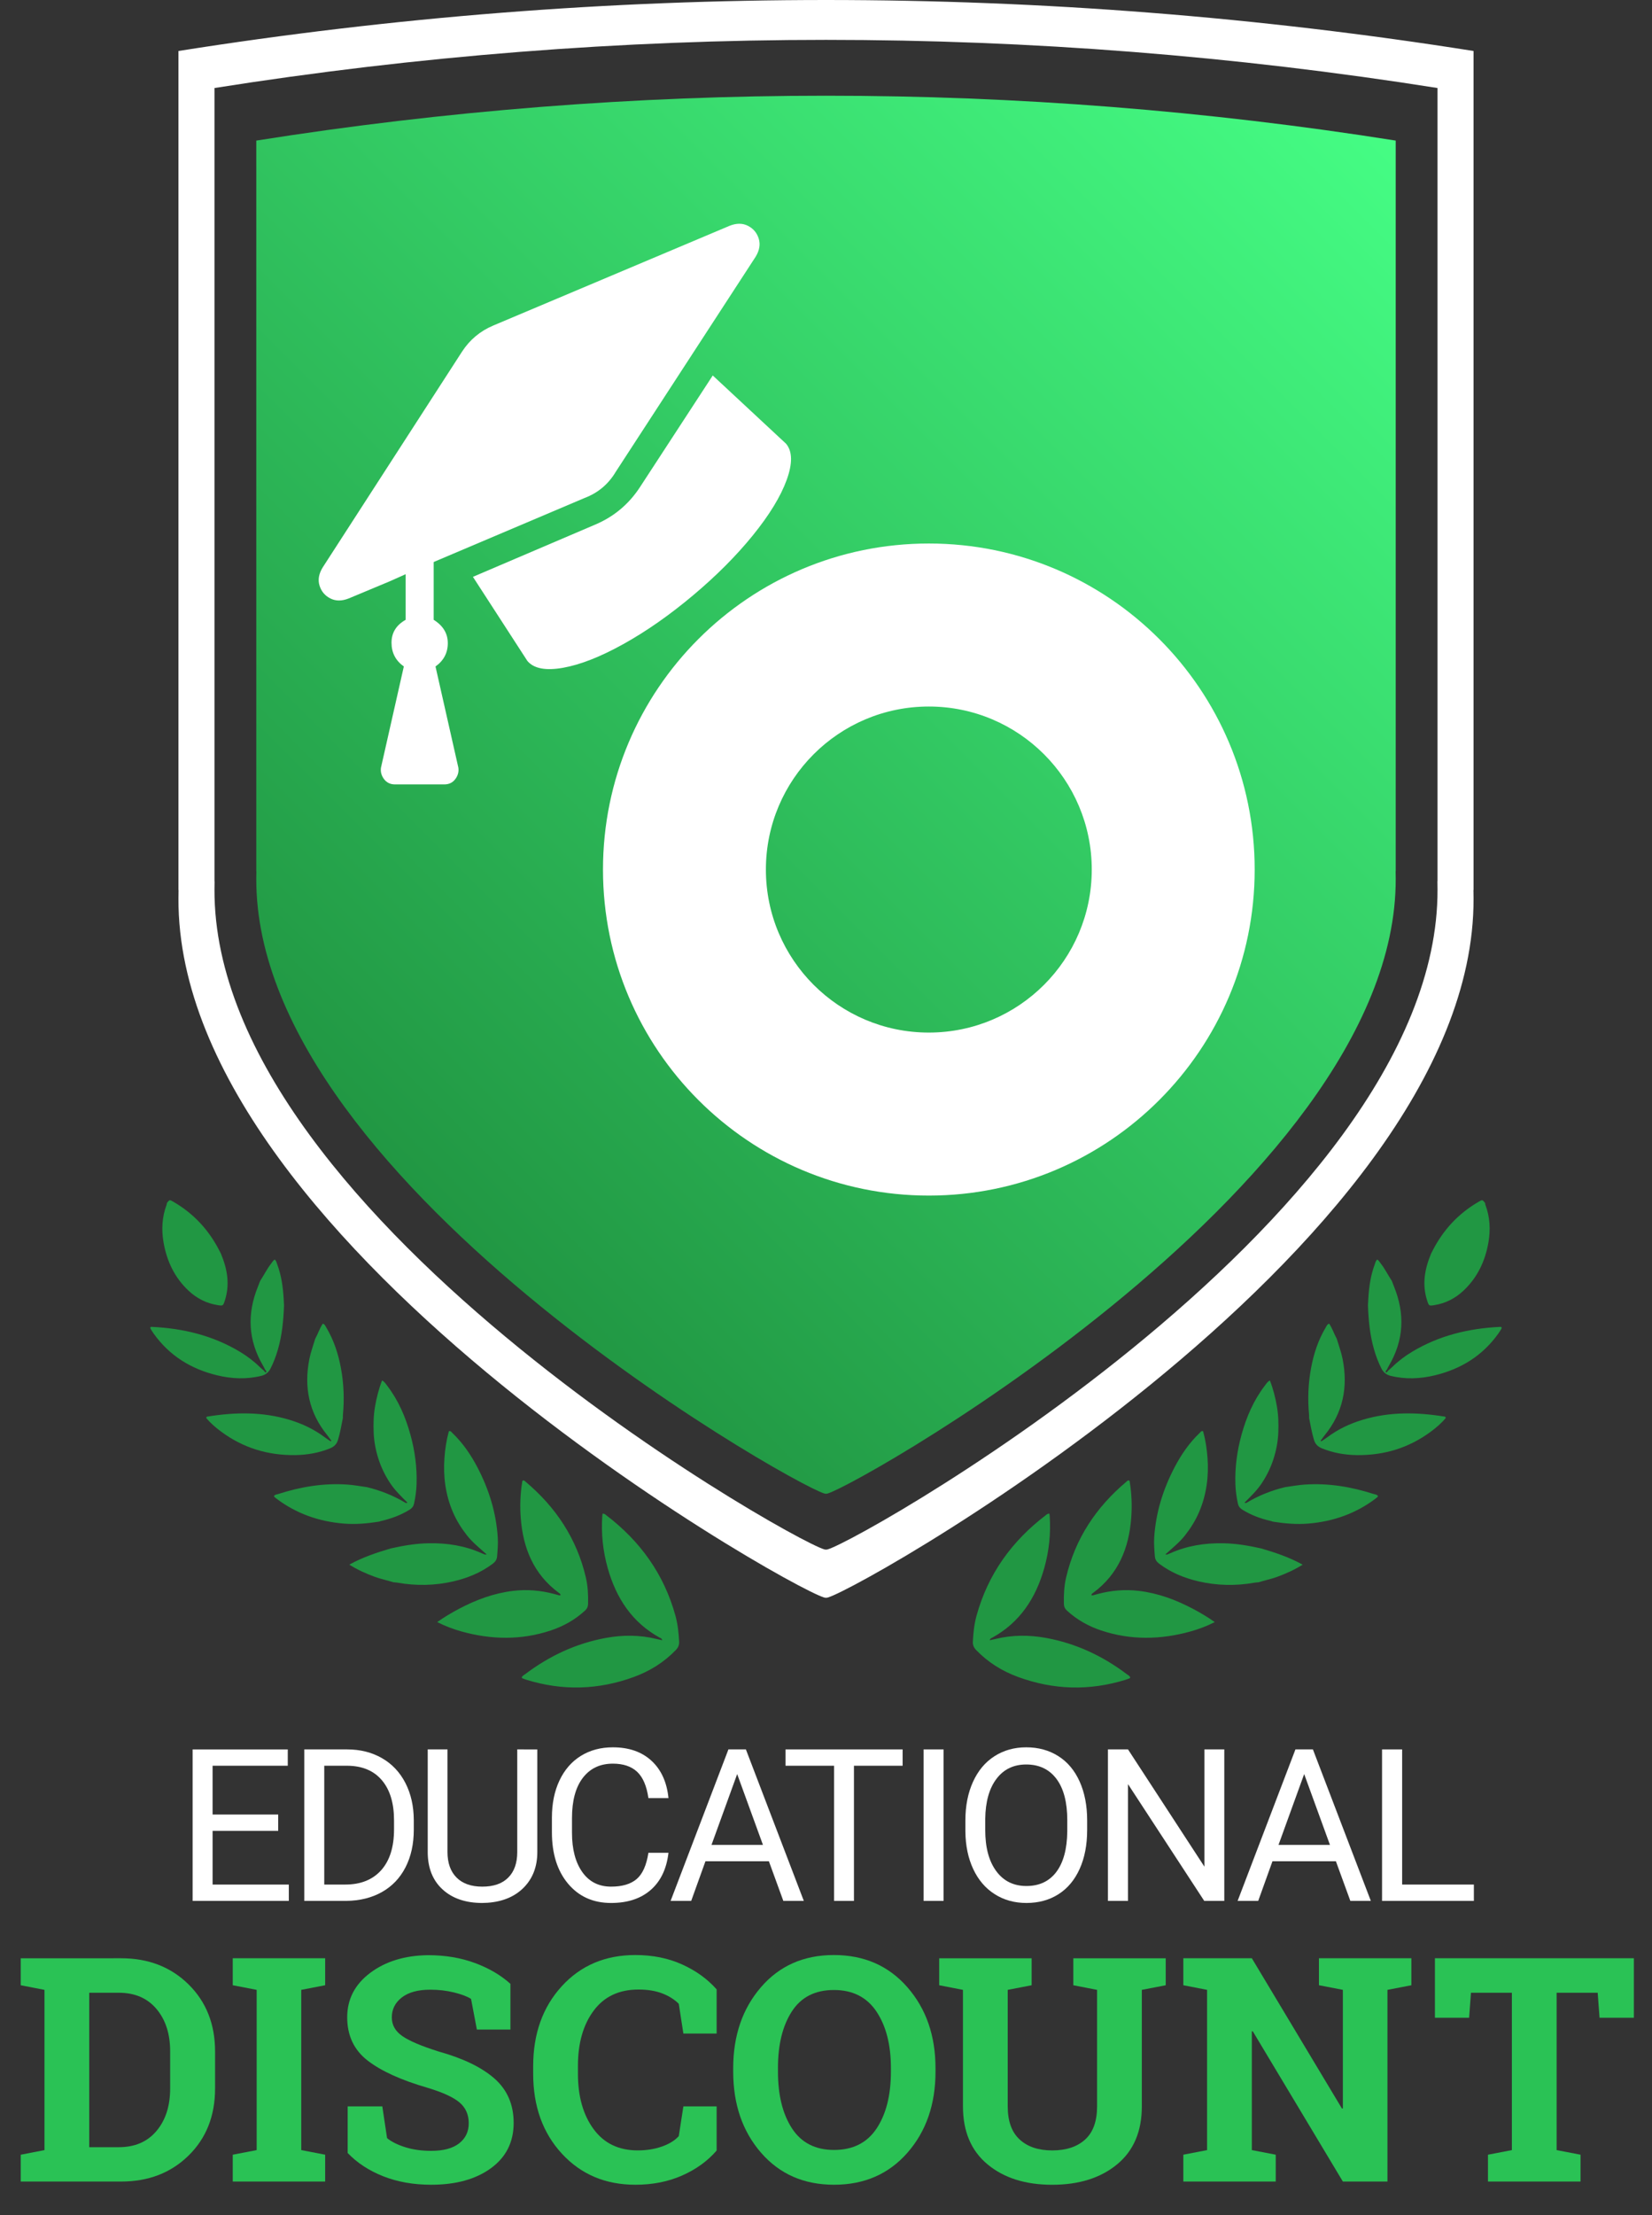 <?xml version="1.0" encoding="utf-8"?>
<!-- Generator: Adobe Illustrator 23.0.3, SVG Export Plug-In . SVG Version: 6.00 Build 0)  -->
<svg version="1.1" id="Layer_1" xmlns="http://www.w3.org/2000/svg" xmlns:xlink="http://www.w3.org/1999/xlink" x="0px" y="0px"
	 viewBox="0 0 200 268" style="enable-background:new 0 0 200 268;" xml:space="preserve">
<rect x="0" y="0" width="200" height="268" fill="#333333" stroke="none"/>
<style type="text/css">
	.st0{fill:#333333;}
	.st1{fill:#00AAFA;}
	.st2{fill:#FFFFFF;}
	.st3{fill:#444444;}
	.st4{opacity:0.3;}
	.st5{fill:none;stroke:#FFFFFF;stroke-width:1.382;stroke-miterlimit:10;}
	.st6{opacity:0.3;fill:#FFFFFF;}
	.st7{fill:none;stroke:#FFFFFF;stroke-width:3;stroke-miterlimit:10;}
	.st8{fill:none;stroke:#444444;stroke-width:5;stroke-miterlimit:10;}
	.st9{fill:#219743;}
	.st10{fill:url(#SVGID_1_);}
	.st11{fill:url(#SVGID_2_);}
	.st12{fill:#2AC255;}
</style>
<g>
	<g>
		<path class="st2" d="M178.396,6.17c-51.94-8.226-104.852-8.226-156.792,0c0,34.173,0,67.345,0,101.518c0.004,0,0.009,0,0.013,0
			c-0.005,0.346-0.013,0.691-0.013,1.038C21.459,151.525,99.93,194.592,100,193.292c0.07,1.3,78.541-41.767,78.396-84.566
			c0-0.347-0.008-0.692-0.013-1.038c0.004,0,0.009,0,0.013,0C178.396,73.515,178.396,40.342,178.396,6.17z M174.035,106.626
			c-0.004,0-0.008,0-0.012,0c0.004,0.327,0.012,0.653,0.012,0.981c0.137,40.407-73.968,81.086-74.035,79.861
			c-0.066,1.225-74.172-39.454-74.035-79.861c0-0.328,0.008-0.654,0.012-0.981c-0.004,0-0.008,0-0.012,0c0-31.992,0-63.984,0-95.976
			c49.051-7.769,99.019-7.769,148.069,0C174.035,42.642,174.035,74.634,174.035,106.626z"/>
		<linearGradient id="SVGID_1_" gradientUnits="userSpaceOnUse" x1="161.468" y1="9.505" x2="38.532" y2="132.441">
			<stop  offset="0" style="stop-color:#45FD84"/>
			<stop  offset="1" style="stop-color:#219743"/>
		</linearGradient>
		<path class="st10" d="M31.027,105.395c0.004,0,0.008,0,0.011,0c-0.004,0.305-0.012,0.608-0.011,0.914
			C30.899,143.94,99.938,181.848,100,180.71c0.062,1.138,69.101-36.77,68.973-74.402c0-0.305-0.008-0.609-0.012-0.914
			c0.004,0,0.008,0,0.012,0c0-29.461,0-58.923,0-88.384c-45.697-7.238-92.249-7.238-137.947,0
			C31.027,46.472,31.027,75.933,31.027,105.395z"/>
		<g>
			<path class="st2" d="M112.449,65.761c-21.786,0-39.448,17.664-39.448,39.45c0,21.788,17.662,39.447,39.448,39.447
				c21.787,0,39.449-17.659,39.449-39.447C151.898,83.426,134.236,65.761,112.449,65.761z M112.449,124.934
				c-10.894,0-19.725-8.832-19.725-19.723c0-10.894,8.832-19.726,19.725-19.726c10.892,0,19.725,8.833,19.725,19.726
				C132.174,116.103,123.341,124.934,112.449,124.934z"/>
			<g>
				<path class="st2" d="M91.857,28.876c-0.216-0.699-0.649-1.216-1.3-1.55c-0.651-0.334-1.394-0.336-2.229-0.006L59.686,39.4
					c-1.57,0.669-2.82,1.718-3.751,3.148l-16.87,26.109c-0.47,0.765-0.597,1.497-0.381,2.196c0.216,0.699,0.649,1.215,1.3,1.55
					c0.651,0.334,1.394,0.336,2.229,0.006l4.941-2.062l3.539-1.58l20.093-8.52c1.615-0.614,2.866-1.663,3.751-3.148l16.939-26.027
					C91.946,30.307,92.073,29.575,91.857,28.876z"/>
				<path class="st2" d="M77.475,58.943l8.815-13.512l8.876,8.258c0.776,0.924,0.799,2.387,0.07,4.389
					c-0.73,2.002-2.097,4.238-4.101,6.707c-2.005,2.47-4.421,4.891-7.248,7.263c-2.828,2.373-5.632,4.331-8.412,5.877
					c-2.781,1.545-5.22,2.503-7.318,2.874c-2.098,0.371-3.535,0.094-4.31-0.83l-6.592-10.175l14.838-6.335
					C74.342,62.498,76.136,60.992,77.475,58.943z"/>
				<path class="st2" d="M55.492,92.884l-2.768-12.244c0.994-0.71,1.491-1.651,1.49-2.822c0-1.171-0.568-2.112-1.704-2.822h-0.005
					v-7.104h-3.397v7.105h-0.005c-1.136,0.639-1.703,1.561-1.704,2.768c0,1.207,0.497,2.165,1.491,2.875l-2.768,12.244
					c-0.071,0.497,0.053,0.958,0.372,1.385c0.32,0.425,0.763,0.639,1.331,0.639l5.963,0c0.568,0,1.012-0.213,1.331-0.639
					C55.439,93.843,55.563,93.381,55.492,92.884z"/>
			</g>
		</g>
	</g>
	<g>
		<path class="st2" d="M33.681,221.523h-7.943v6.496h9.228v1.977H23.32v-18.329h11.519v1.977h-9.102v5.904h7.943V221.523z"/>
		<path class="st2" d="M36.839,229.995v-18.329h5.174c1.595,0,3.004,0.353,4.23,1.058c1.225,0.705,2.171,1.708,2.839,3.009
			c0.667,1.301,1.005,2.794,1.013,4.481v1.17c0,1.729-0.333,3.244-1.001,4.545c-0.667,1.301-1.62,2.299-2.857,2.996
			c-1.238,0.696-2.679,1.053-4.324,1.07H36.839z M39.256,213.643v14.376h2.543c1.863,0,3.313-0.579,4.35-1.738
			c1.036-1.159,1.555-2.81,1.555-4.952v-1.071c0-2.083-0.489-3.702-1.467-4.857c-0.978-1.155-2.365-1.741-4.161-1.758H39.256z"/>
		<path class="st2" d="M65.05,211.666v12.463c-0.008,1.729-0.552,3.143-1.63,4.242c-1.078,1.1-2.541,1.716-4.387,1.851l-0.642,0.025
			c-2.006,0-3.605-0.542-4.796-1.624c-1.192-1.083-1.796-2.572-1.813-4.469v-12.488h2.392v12.413c0,1.326,0.365,2.356,1.095,3.09
			s1.771,1.102,3.122,1.102c1.368,0,2.415-0.365,3.141-1.095s1.089-1.758,1.089-3.084v-12.425H65.05z"/>
		<path class="st2" d="M80.929,224.179c-0.227,1.938-0.942,3.435-2.146,4.488s-2.805,1.58-4.802,1.58
			c-2.166,0-3.901-0.776-5.206-2.329c-1.305-1.553-1.958-3.629-1.958-6.231v-1.762c0-1.704,0.304-3.202,0.913-4.494
			s1.471-2.285,2.587-2.978s2.409-1.039,3.877-1.039c1.947,0,3.508,0.544,4.683,1.63c1.175,1.087,1.858,2.591,2.052,4.513H78.5
			c-0.21-1.465-0.665-2.525-1.366-3.182c-0.701-0.656-1.681-0.985-2.939-0.985c-1.544,0-2.755,0.571-3.632,1.714
			c-0.877,1.142-1.315,2.768-1.315,4.875v1.777c0,1.991,0.416,3.574,1.246,4.75c0.831,1.176,1.993,1.764,3.487,1.764
			c1.342,0,2.373-0.304,3.09-0.913c0.718-0.608,1.194-1.668,1.429-3.179H80.929z"/>
		<path class="st2" d="M93.085,225.199h-7.679l-1.725,4.796h-2.493l6.999-18.329h2.115l7.012,18.329h-2.48L93.085,225.199z
			 M86.137,223.223h6.231l-3.122-8.573L86.137,223.223z"/>
		<path class="st2" d="M109.275,213.643h-5.891v16.353h-2.405v-16.353h-5.879v-1.977h14.175V213.643z"/>
		<path class="st2" d="M114.232,229.995h-2.417v-18.329h2.417V229.995z"/>
		<path class="st2" d="M131.616,221.422c0,1.796-0.302,3.363-0.906,4.702c-0.604,1.339-1.46,2.36-2.568,3.065
			c-1.108,0.705-2.4,1.058-3.877,1.058c-1.443,0-2.724-0.354-3.839-1.064c-1.116-0.709-1.983-1.72-2.6-3.034
			c-0.617-1.313-0.934-2.834-0.951-4.563v-1.322c0-1.763,0.306-3.319,0.919-4.67s1.479-2.386,2.6-3.103
			c1.121-0.718,2.402-1.077,3.846-1.077c1.469,0,2.763,0.355,3.884,1.064c1.121,0.709,1.983,1.737,2.587,3.084
			c0.604,1.347,0.906,2.915,0.906,4.702V221.422z M129.211,220.239c0-2.173-0.437-3.841-1.309-5.004
			c-0.873-1.162-2.094-1.744-3.664-1.744c-1.527,0-2.729,0.582-3.606,1.744c-0.877,1.163-1.328,2.776-1.354,4.84v1.347
			c0,2.106,0.443,3.762,1.328,4.966c0.886,1.204,2.104,1.806,3.657,1.806c1.561,0,2.77-0.568,3.625-1.706s1.297-2.768,1.322-4.891
			V220.239z"/>
		<path class="st2" d="M148.22,229.995h-2.43l-9.228-14.125v14.125h-2.43v-18.329h2.43l9.252,14.188v-14.188h2.405V229.995z"/>
		<path class="st2" d="M161.731,225.199h-7.679l-1.725,4.796h-2.493l6.999-18.329h2.115l7.012,18.329h-2.48L161.731,225.199z
			 M154.782,223.223h6.231l-3.122-8.573L154.782,223.223z"/>
		<path class="st2" d="M169.749,228.019h8.686v1.977h-11.116v-18.329h2.43V228.019z"/>
	</g>
	<g>
		<g>
			<g>
				<g>
					<path class="st9" d="M72.952,183.142c0.221-0.012,0.322,0.099,0.43,0.181c4.121,3.138,7.002,7.135,8.388,12.157
						c0.284,1.028,0.395,2.086,0.448,3.152c0.021,0.417-0.119,0.719-0.404,1.014c-1.435,1.489-3.146,2.551-5.073,3.256
						c-4.287,1.569-8.621,1.696-12.99,0.345c-0.172-0.053-0.34-0.119-0.508-0.185c-0.032-0.013-0.051-0.058-0.082-0.095
						c0.067-0.205,0.263-0.286,0.416-0.401c2.928-2.212,6.171-3.732,9.793-4.391c2.035-0.371,4.071-0.369,6.093,0.125
						c0.229,0.056,0.461,0.102,0.708,0.156c-0.029-0.213-0.186-0.245-0.297-0.306c-3.356-1.85-5.269-4.785-6.29-8.381
						c-0.591-2.083-0.818-4.21-0.667-6.373C72.921,183.316,72.938,183.237,72.952,183.142z"/>
					<path class="st9" d="M52.93,196.26c0.891-0.624,1.734-1.124,2.602-1.584c2.073-1.1,4.24-1.91,6.589-2.192
						c1.679-0.201,3.325-0.061,4.953,0.374c0.213,0.057,0.425,0.116,0.639,0.17c0.035,0.009,0.077-0.01,0.147-0.021
						c0.006-0.16-0.124-0.224-0.223-0.297c-3.034-2.249-4.313-5.393-4.592-9.036c-0.109-1.425-0.064-2.849,0.16-4.264
						c0.015-0.096,0.005-0.201,0.093-0.278c0.163-0.046,0.258,0.083,0.359,0.168c3.654,3.082,6.175,6.878,7.271,11.568
						c0.244,1.043,0.291,2.104,0.27,3.172c-0.007,0.35-0.124,0.602-0.379,0.836c-1.205,1.104-2.597,1.886-4.138,2.399
						c-3.582,1.192-7.185,1.124-10.793,0.125C54.902,197.125,53.944,196.774,52.93,196.26z"/>
					<path class="st9" d="M47.632,191.444c-0.76-0.242-1.546-0.393-2.296-0.672c-1.032-0.384-2.034-0.824-3.048-1.462
						c1.633-0.9,3.323-1.463,5.037-1.964c1.51-0.34,3.032-0.596,4.583-0.623c2.213-0.038,4.36,0.29,6.395,1.203
						c0.128,0.057,0.259,0.11,0.39,0.158c0.034,0.012,0.076,0.001,0.229-0.002c-0.852-0.781-1.708-1.448-2.38-2.301
						c-0.688-0.872-1.27-1.804-1.71-2.824c-0.448-1.038-0.744-2.116-0.913-3.234c-0.165-1.098-0.191-2.2-0.113-3.303
						c0.077-1.101,0.246-2.19,0.535-3.249c0.225-0.083,0.305,0.097,0.41,0.197c1.281,1.216,2.261,2.657,3.072,4.214
						c1.378,2.647,2.246,5.445,2.439,8.438c0.049,0.765-0.02,1.523-0.079,2.283c-0.03,0.394-0.212,0.658-0.522,0.892
						c-1.421,1.071-3.023,1.732-4.741,2.132c-2.258,0.526-4.531,0.569-6.813,0.164C47.953,191.464,47.791,191.46,47.632,191.444z"/>
					<path class="st9" d="M45.897,184.107c-1.431,0.228-2.865,0.356-4.317,0.233c-2.99-0.254-5.717-1.206-8.122-3.024
						c-0.08-0.06-0.157-0.125-0.231-0.192c-0.027-0.025-0.041-0.066-0.063-0.103c0.118-0.198,0.342-0.199,0.522-0.256
						c2.718-0.873,5.491-1.339,8.357-1.143c0.802,0.055,1.59,0.204,2.384,0.314c1.629,0.395,3.17,1.004,4.611,1.863
						c0.062,0.037,0.128,0.098,0.291,0.01c-0.774-0.768-1.547-1.513-2.133-2.416c-0.583-0.897-1.048-1.849-1.375-2.866
						c-0.333-1.036-0.538-2.097-0.582-3.186c-0.043-1.064-0.016-2.124,0.168-3.178c0.187-1.066,0.449-2.108,0.849-3.139
						c0.307,0.166,0.45,0.416,0.617,0.635c1.362,1.779,2.228,3.798,2.819,5.942c0.536,1.945,0.805,3.927,0.741,5.948
						c-0.026,0.804-0.132,1.597-0.307,2.383c-0.07,0.315-0.226,0.533-0.501,0.706c-1.067,0.668-2.224,1.102-3.445,1.381
						C46.083,184.038,45.991,184.076,45.897,184.107z"/>
					<path class="st9" d="M40.023,174.198c-0.129-0.177-0.249-0.362-0.388-0.531c-2.235-2.731-2.86-5.839-2.177-9.257
						c0.165-0.828,0.464-1.615,0.702-2.421c0.33-0.592,0.527-1.253,0.921-1.836c0.252,0.076,0.321,0.3,0.427,0.477
						c0.905,1.515,1.444,3.165,1.765,4.89c0.351,1.883,0.423,3.778,0.241,5.685c-0.011,0.119-0.002,0.239-0.003,0.359
						c-0.178,0.884-0.323,1.774-0.588,2.641c-0.161,0.528-0.465,0.831-0.973,1.038c-1.361,0.553-2.78,0.796-4.232,0.813
						c-3.294,0.04-6.298-0.874-8.956-2.847c-0.66-0.49-1.284-1.022-1.793-1.645c0.013-0.099,0.047-0.152,0.109-0.162
						c3.345-0.547,6.671-0.607,9.957,0.382c1.551,0.466,2.994,1.151,4.293,2.126c0.192,0.144,0.396,0.274,0.594,0.41
						c0.049,0.021,0.125,0.073,0.144,0.058C40.149,174.305,40.081,174.248,40.023,174.198z"/>
					<path class="st9" d="M32.107,165.739c-0.082-0.159-0.156-0.323-0.246-0.476c-1.831-3.096-1.974-6.302-0.628-9.605
						c0.09-0.221,0.172-0.446,0.258-0.669c0.46-0.7,0.829-1.458,1.348-2.12c0.122-0.155,0.208-0.342,0.422-0.477
						c0.187,0.154,0.229,0.394,0.307,0.603c0.502,1.344,0.692,2.748,0.777,4.17c0.016,0.259,0.027,0.519,0.04,0.778
						c-0.067,1.809-0.233,3.604-0.743,5.352c-0.231,0.791-0.517,1.561-0.894,2.296c-0.238,0.463-0.589,0.747-1.102,0.874
						c-1.796,0.446-3.587,0.366-5.365-0.063c-3.157-0.762-5.768-2.373-7.675-5.044c-0.128-0.179-0.243-0.368-0.359-0.556
						c-0.03-0.048-0.04-0.109-0.055-0.149c0.029-0.125,0.119-0.114,0.192-0.11c3.787,0.177,7.38,1.041,10.66,3.012
						c0.881,0.529,1.696,1.146,2.43,1.868c0.156,0.154,0.33,0.289,0.496,0.433c0.021,0.033,0.036,0.072,0.064,0.097
						c0.052,0.048,0.105,0.145,0.185,0.079c0.075-0.062,0.006-0.141-0.034-0.205C32.166,165.792,32.134,165.767,32.107,165.739z"/>
					<path class="st9" d="M26.734,151.658c0.386,0.928,0.683,1.878,0.783,2.887c0.097,0.973-0.003,1.919-0.307,2.844
						c-0.203,0.616-0.227,0.623-0.848,0.525c-1.369-0.216-2.549-0.819-3.551-1.763c-1.681-1.585-2.616-3.566-3.009-5.818
						c-0.27-1.547-0.191-3.072,0.363-4.557c0.027-0.074,0.031-0.156,0.046-0.235c0.312-0.389,0.318-0.399,0.754-0.148
						c2.463,1.421,4.318,3.418,5.604,5.948C26.623,151.447,26.679,151.552,26.734,151.658z"/>
				</g>
			</g>
			<g>
				<g>
					<path class="st9" d="M127.045,183.143c-0.221-0.012-0.322,0.099-0.43,0.181c-4.121,3.138-7.002,7.135-8.388,12.157
						c-0.284,1.028-0.395,2.086-0.448,3.152c-0.021,0.417,0.119,0.719,0.404,1.014c1.435,1.489,3.146,2.551,5.073,3.256
						c4.287,1.569,8.621,1.696,12.99,0.345c0.172-0.053,0.34-0.119,0.508-0.185c0.032-0.013,0.051-0.058,0.082-0.095
						c-0.067-0.205-0.263-0.286-0.416-0.401c-2.928-2.212-6.171-3.732-9.793-4.391c-2.035-0.371-4.071-0.369-6.093,0.125
						c-0.229,0.056-0.461,0.102-0.708,0.156c0.029-0.213,0.186-0.245,0.297-0.306c3.356-1.85,5.269-4.785,6.29-8.381
						c0.591-2.083,0.818-4.21,0.667-6.373C127.075,183.317,127.059,183.239,127.045,183.143z"/>
					<path class="st9" d="M147.066,196.261c-0.891-0.624-1.734-1.124-2.602-1.584c-2.073-1.1-4.24-1.91-6.589-2.192
						c-1.679-0.201-3.325-0.061-4.953,0.374c-0.213,0.057-0.425,0.116-0.639,0.17c-0.035,0.009-0.077-0.01-0.147-0.021
						c-0.006-0.16,0.124-0.224,0.223-0.297c3.034-2.249,4.313-5.393,4.592-9.036c0.109-1.425,0.064-2.849-0.16-4.264
						c-0.015-0.096-0.005-0.201-0.093-0.278c-0.163-0.046-0.258,0.083-0.359,0.168c-3.654,3.082-6.175,6.878-7.271,11.568
						c-0.244,1.043-0.291,2.104-0.27,3.172c0.007,0.35,0.124,0.602,0.379,0.836c1.205,1.104,2.597,1.886,4.138,2.399
						c3.582,1.192,7.185,1.124,10.793,0.125C145.095,197.127,146.052,196.776,147.066,196.261z"/>
					<path class="st9" d="M152.364,191.446c0.76-0.242,1.546-0.393,2.296-0.672c1.032-0.384,2.034-0.824,3.048-1.462
						c-1.633-0.9-3.323-1.463-5.037-1.964c-1.51-0.34-3.032-0.596-4.583-0.623c-2.213-0.038-4.36,0.29-6.395,1.203
						c-0.128,0.057-0.259,0.11-0.39,0.158c-0.034,0.012-0.076,0.001-0.229-0.002c0.852-0.781,1.708-1.448,2.38-2.301
						c0.688-0.872,1.27-1.804,1.71-2.824c0.448-1.038,0.744-2.116,0.913-3.234c0.165-1.098,0.191-2.2,0.113-3.303
						c-0.077-1.101-0.246-2.19-0.535-3.249c-0.225-0.083-0.305,0.097-0.41,0.197c-1.281,1.216-2.261,2.657-3.072,4.214
						c-1.378,2.647-2.246,5.445-2.439,8.438c-0.049,0.765,0.02,1.523,0.079,2.283c0.031,0.394,0.212,0.658,0.522,0.892
						c1.421,1.071,3.023,1.732,4.741,2.132c2.258,0.526,4.531,0.569,6.813,0.164C152.044,191.466,152.205,191.461,152.364,191.446z"
						/>
					<path class="st9" d="M154.099,184.108c1.431,0.228,2.865,0.356,4.317,0.233c2.99-0.254,5.717-1.206,8.122-3.024
						c0.08-0.06,0.157-0.125,0.231-0.192c0.027-0.025,0.041-0.066,0.063-0.103c-0.118-0.198-0.342-0.199-0.522-0.256
						c-2.718-0.873-5.491-1.339-8.357-1.143c-0.802,0.055-1.59,0.204-2.384,0.314c-1.629,0.395-3.17,1.004-4.611,1.863
						c-0.062,0.037-0.128,0.098-0.291,0.01c0.774-0.768,1.547-1.513,2.133-2.416c0.583-0.897,1.048-1.849,1.375-2.866
						c0.333-1.036,0.538-2.097,0.582-3.186c0.043-1.064,0.016-2.124-0.168-3.178c-0.187-1.066-0.449-2.108-0.849-3.139
						c-0.307,0.166-0.45,0.416-0.617,0.635c-1.362,1.779-2.228,3.798-2.819,5.942c-0.536,1.945-0.805,3.927-0.741,5.948
						c0.026,0.804,0.132,1.597,0.307,2.383c0.07,0.315,0.226,0.533,0.501,0.706c1.067,0.668,2.224,1.102,3.445,1.381
						C153.913,184.04,154.005,184.078,154.099,184.108z"/>
					<path class="st9" d="M159.974,174.199c0.129-0.177,0.249-0.362,0.388-0.531c2.235-2.731,2.86-5.839,2.177-9.257
						c-0.165-0.828-0.464-1.615-0.701-2.421c-0.33-0.592-0.527-1.253-0.921-1.836c-0.252,0.076-0.321,0.3-0.427,0.477
						c-0.905,1.515-1.444,3.165-1.765,4.89c-0.351,1.883-0.423,3.778-0.241,5.685c0.011,0.119,0.002,0.239,0.003,0.359
						c0.178,0.884,0.323,1.774,0.588,2.641c0.161,0.528,0.465,0.831,0.973,1.038c1.361,0.553,2.78,0.796,4.232,0.813
						c3.294,0.04,6.298-0.874,8.956-2.847c0.66-0.49,1.284-1.022,1.793-1.645c-0.013-0.099-0.047-0.152-0.109-0.162
						c-3.345-0.547-6.671-0.607-9.957,0.382c-1.551,0.466-2.993,1.151-4.293,2.126c-0.192,0.144-0.396,0.274-0.594,0.41
						c-0.049,0.021-0.125,0.073-0.144,0.058C159.847,174.306,159.915,174.25,159.974,174.199z"/>
					<path class="st9" d="M167.89,165.74c0.082-0.159,0.156-0.323,0.246-0.476c1.831-3.096,1.974-6.302,0.628-9.605
						c-0.09-0.221-0.172-0.446-0.258-0.669c-0.46-0.7-0.829-1.458-1.348-2.12c-0.122-0.155-0.208-0.342-0.422-0.477
						c-0.187,0.154-0.229,0.394-0.307,0.603c-0.502,1.344-0.692,2.748-0.777,4.17c-0.016,0.259-0.027,0.519-0.04,0.778
						c0.067,1.809,0.233,3.604,0.743,5.352c0.231,0.791,0.517,1.561,0.894,2.296c0.238,0.463,0.589,0.747,1.102,0.874
						c1.796,0.446,3.587,0.366,5.365-0.063c3.157-0.762,5.768-2.373,7.675-5.044c0.128-0.179,0.243-0.368,0.359-0.556
						c0.03-0.048,0.04-0.109,0.055-0.149c-0.029-0.125-0.119-0.114-0.192-0.11c-3.787,0.177-7.38,1.041-10.66,3.012
						c-0.881,0.529-1.696,1.146-2.43,1.868c-0.156,0.154-0.33,0.289-0.496,0.433c-0.021,0.033-0.036,0.072-0.064,0.097
						c-0.052,0.048-0.105,0.145-0.185,0.079c-0.075-0.062-0.006-0.141,0.034-0.205C167.83,165.794,167.863,165.769,167.89,165.74z"
						/>
					<path class="st9" d="M173.263,151.66c-0.386,0.928-0.683,1.878-0.783,2.887c-0.097,0.973,0.003,1.919,0.307,2.844
						c0.203,0.616,0.227,0.623,0.848,0.525c1.369-0.216,2.549-0.819,3.551-1.763c1.681-1.585,2.616-3.566,3.009-5.818
						c0.27-1.547,0.191-3.072-0.363-4.557c-0.027-0.074-0.031-0.156-0.046-0.235c-0.312-0.389-0.318-0.399-0.754-0.148
						c-2.463,1.421-4.318,3.418-5.604,5.948C173.374,151.448,173.318,151.554,173.263,151.66z"/>
				</g>
			</g>
		</g>
	</g>
	<g>
		<g>
			<path class="st12" d="M14.664,236.936c3.303,0,6.024,1.055,8.164,3.164c2.14,2.109,3.21,4.815,3.21,8.118v4.472
				c0,3.315-1.07,6.021-3.21,8.118c-2.14,2.097-4.861,3.145-8.164,3.145H2.51v-3.247l2.876-0.557v-19.39l-2.876-0.557v-3.266h2.876
				H14.664z M10.804,241.11v18.685h3.581c1.942,0,3.463-0.655,4.564-1.967c1.101-1.311,1.651-3.024,1.651-5.14v-4.509
				c0-2.09-0.551-3.791-1.651-5.103c-1.101-1.311-2.623-1.967-4.564-1.967H10.804z"/>
			<path class="st12" d="M28.178,240.201v-3.266h11.188v3.266l-2.895,0.557v19.39l2.895,0.557v3.247H28.178v-3.247l2.895-0.557
				v-19.39L28.178,240.201z"/>
			<path class="st12" d="M61.796,245.563h-4.063l-0.705-3.711c-0.47-0.297-1.157-0.557-2.06-0.779
				c-0.903-0.223-1.862-0.334-2.876-0.334c-1.484,0-2.632,0.313-3.442,0.937c-0.811,0.625-1.215,1.432-1.215,2.421
				c0,0.916,0.423,1.667,1.271,2.254c0.847,0.588,2.31,1.209,4.388,1.865c2.981,0.829,5.242,1.924,6.782,3.284
				c1.54,1.361,2.31,3.148,2.31,5.362c0,2.313-0.916,4.138-2.746,5.474c-1.831,1.336-4.243,2.004-7.236,2.004
				c-2.14,0-4.073-0.34-5.798-1.021s-3.164-1.62-4.314-2.82v-5.641h4.193l0.575,3.841c0.544,0.445,1.283,0.813,2.217,1.104
				c0.934,0.291,1.976,0.436,3.126,0.436c1.484,0,2.613-0.303,3.386-0.909c0.773-0.606,1.16-1.416,1.16-2.431
				c0-1.039-0.368-1.874-1.104-2.505c-0.736-0.631-2.026-1.225-3.869-1.781c-3.204-0.928-5.628-2.028-7.273-3.303
				c-1.646-1.274-2.468-3.018-2.468-5.232c0-2.189,0.928-3.98,2.783-5.372s4.187-2.106,6.995-2.143c2.078,0,3.971,0.315,5.678,0.946
				s3.142,1.472,4.305,2.523V245.563z"/>
			<path class="st12" d="M86.759,246.046h-4.026l-0.557-3.6c-0.532-0.532-1.203-0.952-2.013-1.262
				c-0.811-0.309-1.766-0.464-2.867-0.464c-2.351,0-4.16,0.854-5.427,2.561c-1.268,1.707-1.902,3.934-1.902,6.68v0.946
				c0,2.746,0.631,4.979,1.893,6.698c1.262,1.72,3.043,2.579,5.344,2.579c1.063,0,2.038-0.154,2.922-0.464
				c0.884-0.309,1.568-0.729,2.05-1.262l0.557-3.6h4.026v5.344c-1.089,1.262-2.477,2.267-4.166,3.015s-3.578,1.123-5.668,1.123
				c-3.625,0-6.593-1.255-8.906-3.767c-2.313-2.511-3.47-5.733-3.47-9.667v-0.909c0-3.921,1.15-7.144,3.451-9.667
				s5.275-3.785,8.925-3.785c2.09,0,3.977,0.38,5.659,1.141c1.682,0.761,3.074,1.766,4.175,3.015V246.046z"/>
			<path class="st12" d="M113.258,250.647c0,3.958-1.132,7.23-3.396,9.815c-2.264,2.585-5.227,3.878-8.888,3.878
				c-3.649,0-6.596-1.292-8.841-3.878c-2.245-2.585-3.368-5.857-3.368-9.815v-0.408c0-3.934,1.119-7.199,3.358-9.797
				c2.239-2.598,5.183-3.896,8.832-3.896c3.661,0,6.627,1.299,8.897,3.896c2.27,2.598,3.405,5.863,3.405,9.797V250.647z
				 M107.858,250.202c0-2.795-0.582-5.065-1.744-6.81c-1.163-1.744-2.882-2.616-5.158-2.616c-2.276,0-3.974,0.866-5.093,2.598
				c-1.12,1.732-1.679,4.008-1.679,6.828v0.445c0,2.845,0.566,5.137,1.698,6.875c1.132,1.738,2.83,2.607,5.093,2.607
				c2.288,0,4.008-0.869,5.158-2.607c1.15-1.738,1.726-4.029,1.726-6.875V250.202z"/>
			<path class="st12" d="M124.896,236.936v3.266l-2.895,0.557v14.102c0,1.781,0.479,3.114,1.438,3.999
				c0.958,0.885,2.273,1.327,3.943,1.327c1.694,0,3.024-0.439,3.989-1.317c0.965-0.878,1.447-2.214,1.447-4.008v-14.102
				l-2.876-0.557v-3.266h11.188v3.266l-2.895,0.557v14.102c0,3.031-0.999,5.369-2.997,7.014c-1.998,1.646-4.617,2.468-7.858,2.468
				c-3.229,0-5.835-0.822-7.821-2.468c-1.985-1.645-2.978-3.983-2.978-7.014v-14.102l-2.876-0.557v-3.266h2.876h5.418H124.896z"/>
			<path class="st12" d="M170.868,236.936v3.266l-2.895,0.557v23.193h-5.399l-10.91-18.184l-0.111,0.019v14.361l2.895,0.557v3.247
				h-11.188v-3.247l2.876-0.557v-19.39l-2.876-0.557v-3.266h2.876h5.418l10.91,18.184l0.111-0.019v-14.343l-2.895-0.557v-3.266
				h8.294H170.868z"/>
			<path class="st12" d="M197.805,236.936v7.199h-4.156l-0.223-3.024h-4.973v19.037l2.895,0.557v3.247h-11.207v-3.247l2.895-0.557
				V241.11h-4.954l-0.223,3.024h-4.138v-7.199H197.805z"/>
		</g>
	</g>
</g>
</svg>
